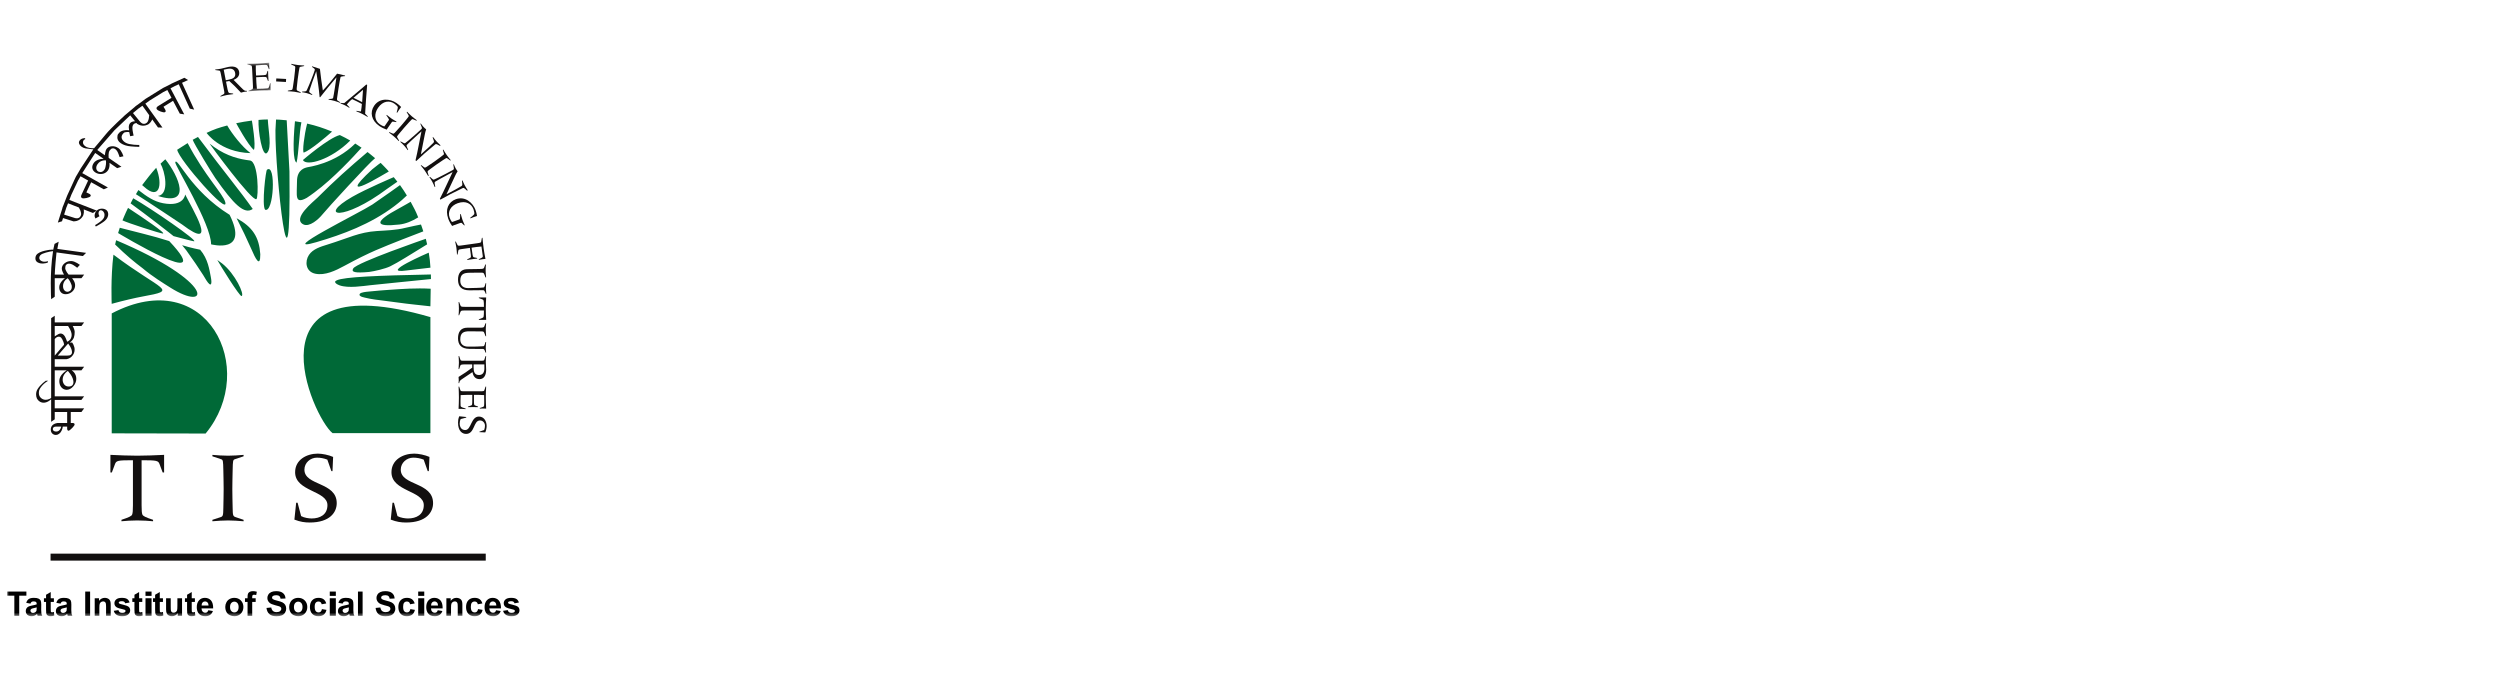 <svg width="700" height="190" viewBox="0 0 700 190" fill="none" xmlns="http://www.w3.org/2000/svg">
<path fill-rule="evenodd" clip-rule="evenodd" d="M19.87 94.703C19.741 95.013 19.524 95.27 19.212 95.478C19.11 95.541 18.967 95.613 18.787 95.691C18.75 95.573 18.715 95.478 18.69 95.4C18.51 94.895 18.343 94.509 18.186 94.238C18.034 93.967 17.854 93.757 17.646 93.606C17.44 93.46 17.216 93.387 16.969 93.387C16.803 93.387 16.613 93.433 16.398 93.53C16.186 93.627 15.939 93.773 15.655 93.967C15.578 94.018 15.47 94.095 15.326 94.199V92.456V91.39V91.278H19.048C19.085 91.325 19.12 91.366 19.136 91.39C19.302 91.637 19.448 91.885 19.57 92.137C19.692 92.387 19.787 92.593 19.849 92.746C19.993 93.109 20.064 93.456 20.064 93.791C20.064 94.088 20 94.391 19.87 94.703ZM19.623 96.978C19.981 97.598 20.159 98.151 20.159 98.639C20.159 99.091 19.928 99.38 19.464 99.509C19.311 99.549 19.078 99.569 18.771 99.569H16.165L19.085 96.186C19.33 96.508 19.508 96.774 19.623 96.978ZM15.326 97.103V96.004V94.937C15.442 94.766 15.546 94.652 15.636 94.585C15.906 94.365 16.184 94.259 16.465 94.259C16.726 94.259 16.946 94.358 17.133 94.558C17.32 94.756 17.53 95.154 17.764 95.747C17.814 95.879 17.854 96.006 17.879 96.135C17.904 96.265 17.923 96.388 17.937 96.503C17.942 96.501 17.946 96.501 17.953 96.499L15.326 99.569V97.103ZM19.193 104.079C19.374 104.297 19.547 104.523 19.716 104.758C19.974 105.118 20.18 105.498 20.335 105.9C20.489 106.3 20.566 106.655 20.566 106.965C20.566 107.365 20.455 107.673 20.235 107.892C20.013 108.112 19.672 108.223 19.205 108.223C18.738 108.223 18.357 108.064 18.066 107.749C17.775 107.432 17.602 107.022 17.549 106.518V106.247C17.549 105.616 17.796 105.021 18.283 104.466C18.438 104.285 18.676 104.079 18.999 103.846C19.078 103.936 19.143 104.012 19.193 104.079ZM17.008 119.908C16.867 120.245 16.659 120.495 16.389 120.663C16.195 120.781 15.976 120.837 15.733 120.837C15.463 120.837 15.236 120.776 15.056 120.654C14.876 120.531 14.786 120.36 14.786 120.14C14.786 119.932 14.862 119.765 15.017 119.636C15.172 119.509 15.417 119.442 15.752 119.442H17.142C17.094 119.65 17.047 119.805 17.008 119.908ZM23.559 90.27H15.326V88.409L14.322 89.087V92.051V93.155V96.682V97.802V101.506V102.182V104.466V105.574V109.792V110.468V111.437C14.142 111.556 13.991 111.639 13.876 111.693C13.502 111.858 13.141 111.942 12.795 111.942C12.548 111.942 12.307 111.898 12.069 111.808C11.832 111.718 11.607 111.567 11.402 111.362C11.055 111.026 10.88 110.586 10.88 110.045C10.88 109.774 10.91 109.533 10.968 109.327C11.025 109.119 11.113 108.927 11.229 108.747C11.589 108.166 12.079 107.632 12.698 107.138C12.892 106.985 13.155 106.803 13.49 106.597H12.832C12.485 106.856 12.215 107.069 12.021 107.236C11.388 107.791 10.898 108.346 10.552 108.902C10.254 109.353 10.106 109.871 10.106 110.452C10.106 110.876 10.189 111.258 10.348 111.595C10.508 111.928 10.762 112.206 11.102 112.426C11.446 112.645 11.822 112.757 12.231 112.757C12.698 112.757 13.185 112.594 13.703 112.273C13.869 112.168 14.077 112.012 14.322 111.808V113.161V113.842V115.899V117.227V118.107L15.326 117.41V116.533V115.351H18.805V118.435H16.112C15.765 118.5 15.5 118.569 15.322 118.647C14.784 118.879 14.442 119.234 14.301 119.708C14.25 119.875 14.225 119.994 14.225 120.064V120.302C14.225 120.767 14.366 121.128 14.645 121.392C14.927 121.654 15.259 121.786 15.643 121.786C15.809 121.786 15.964 121.76 16.103 121.709C16.754 121.452 17.209 120.888 17.466 120.022C17.503 119.884 17.54 119.689 17.581 119.442H18.805V120.14C18.847 120.245 18.872 120.321 18.884 120.374C18.953 120.527 19.043 120.603 19.161 120.603C19.242 120.603 19.332 120.573 19.438 120.508C19.674 120.342 19.963 120.087 20.302 119.74C20.697 119.333 20.894 119.025 20.894 118.822C20.894 118.655 20.803 118.539 20.623 118.474C20.573 118.462 20.482 118.449 20.353 118.435H19.813V115.351H22.804L23.559 114.341H15.326V113.164V112.483V111.982H22.785L23.559 110.972H15.326V109.792V109.114V104.875V103.748V103.695H18.701C18.249 103.986 17.904 104.243 17.685 104.466C16.962 105.164 16.604 105.9 16.604 106.673C16.604 107.372 16.782 107.946 17.142 108.397C17.505 108.849 17.99 109.1 18.593 109.151C19.316 109.151 19.956 108.828 20.517 108.175C21.078 107.522 21.36 106.821 21.36 106.074C21.36 105.352 21.134 104.729 20.683 104.213C20.552 104.058 20.344 103.885 20.067 103.695H22.804L23.559 102.689H15.326V101.504V100.828V100.574H18.632C18.84 100.525 18.999 100.479 19.115 100.44C19.489 100.298 19.801 100.104 20.044 99.859C20.353 99.549 20.573 99.229 20.7 98.898C20.829 98.57 20.894 98.23 20.894 97.883C20.894 97.431 20.78 96.962 20.547 96.471C20.482 96.314 20.374 96.126 20.217 95.909H19.505C19.635 95.83 19.755 95.751 19.849 95.671C20.277 95.284 20.561 94.884 20.7 94.469C20.843 94.058 20.914 93.532 20.914 92.903C20.914 92.618 20.811 92.243 20.602 91.776C20.547 91.653 20.462 91.48 20.355 91.278H22.804L23.559 90.27Z" fill="#120F0F"/>
<path fill-rule="evenodd" clip-rule="evenodd" d="M18.306 78.426C18.45 78.271 18.667 78.095 18.962 77.901C19.117 78.072 19.233 78.211 19.311 78.329C19.556 78.676 19.762 79.072 19.928 79.512C20.007 79.706 20.055 79.849 20.076 79.947C20.092 80.044 20.104 80.19 20.104 80.382C20.104 80.68 20.025 80.944 19.872 81.175C19.715 81.409 19.478 81.569 19.157 81.659C19.053 81.687 18.969 81.698 18.905 81.698C18.547 81.698 18.246 81.555 18.006 81.263C17.768 80.974 17.648 80.59 17.648 80.113C17.648 79.465 17.867 78.903 18.306 78.426ZM15.823 70.674L23.211 71.693L24.114 70.799L16.061 69.691L16.428 67.676L15.271 68.291L14.913 69.904C14.694 69.9 14.516 69.902 14.386 69.909C14.008 69.923 13.636 69.971 13.273 70.05C12.767 70.138 12.296 70.249 11.862 70.383C11.319 70.556 10.884 70.763 10.566 71.005C10.201 71.281 9.99 71.637 9.93 72.072C9.845 72.699 10.037 73.157 10.503 73.442C10.794 73.613 11.111 73.722 11.455 73.768C11.838 73.821 12.277 73.796 12.772 73.694C12.92 73.662 13.116 73.613 13.358 73.542L13.421 73.1C13.252 73.169 13.125 73.211 13.033 73.222C12.737 73.287 12.451 73.299 12.169 73.262C12.053 73.245 11.931 73.215 11.802 73.171C11.67 73.127 11.557 73.072 11.462 73.007C11.108 72.75 10.954 72.436 11.007 72.065C11.067 71.616 11.377 71.274 11.938 71.04C12.495 70.804 13.15 70.638 13.878 70.466C14.218 70.385 14.855 70.328 14.855 70.328C13.874 76.348 14.322 83.772 14.322 83.772L15.329 83.075V77.901H18.189C17.817 78.2 17.544 78.445 17.378 78.639C16.849 79.245 16.585 79.838 16.585 80.421C16.585 81.078 16.773 81.583 17.145 81.932C17.468 82.231 17.886 82.376 18.401 82.376C18.724 82.376 19.032 82.318 19.33 82.203C19.872 81.983 20.288 81.666 20.586 81.254C20.884 80.84 21.032 80.375 21.032 79.859C21.032 79.433 20.889 78.975 20.605 78.484C20.517 78.329 20.381 78.135 20.198 77.901H22.806L23.559 76.897H19.214C18.995 76.626 18.835 76.411 18.731 76.258C18.422 75.777 18.265 75.379 18.265 75.055C18.265 74.618 18.362 74.3 18.556 74.109C18.75 73.914 19.002 73.817 19.311 73.817C19.582 73.817 19.887 73.893 20.219 74.048C20.439 74.152 20.748 74.345 21.148 74.629C21.263 74.708 21.418 74.823 21.612 74.979L22.365 74.164C22.055 73.933 21.806 73.764 21.612 73.66C21.032 73.326 20.517 73.139 20.067 73.1H19.852C19.182 73.1 18.588 73.31 18.073 73.729C17.558 74.148 17.299 74.65 17.299 75.231C17.299 75.488 17.403 75.844 17.609 76.295C17.676 76.439 17.777 76.638 17.918 76.897H15.329C15.329 76.897 15.387 74.879 15.823 70.674Z" fill="#120F0F"/>
<path fill-rule="evenodd" clip-rule="evenodd" d="M41.779 32.255C41.749 32.635 41.719 32.922 41.68 33.116C41.553 33.736 41.366 34.148 41.119 34.354C40.698 34.696 40.266 34.768 39.818 34.569C39.68 34.5 39.502 34.361 39.282 34.157L37.236 31.654L38.903 30.286L38.922 30.293L39.881 29.603L41.779 32.255ZM29.65 44.896C29.682 45.123 29.696 45.306 29.696 45.447C29.698 45.873 29.643 46.315 29.532 46.77C29.486 46.974 29.442 47.12 29.405 47.21C29.366 47.3 29.291 47.425 29.181 47.585C29.012 47.83 28.8 48.004 28.541 48.108C28.28 48.21 27.991 48.207 27.677 48.099C27.578 48.062 27.499 48.025 27.448 47.985C27.15 47.779 26.986 47.49 26.954 47.115C26.922 46.74 27.044 46.356 27.314 45.963C27.679 45.433 28.178 45.095 28.811 44.954C29.017 44.906 29.296 44.887 29.65 44.896ZM22.084 58.102C22.267 58.438 22.396 58.699 22.473 58.882C22.704 59.47 22.77 59.921 22.674 60.226C22.512 60.744 22.191 61.041 21.706 61.117C21.551 61.138 21.327 61.119 21.033 61.068L17.954 60.092L18.606 58.026L18.624 58.021L19.052 56.922L22.084 58.102ZM48.977 24.084L50.051 23.596L53.142 30.416L54.369 30.689L50.968 23.18L52.657 22.412L51.624 21.775L47.926 23.455L47.961 23.476L45.681 24.617L44.976 25.054L44.727 25.186L44.748 25.195L40.749 27.676L38.407 29.423L38.379 29.414L38.109 29.636L37.772 29.881L37.799 29.89L34.93 32.306C34.93 32.306 30.941 35.95 29.645 37.575C28.846 38.575 26.356 41.497 26.356 41.497C26.21 41.502 26.083 41.506 25.991 41.509C25.651 41.502 25.3 41.465 24.944 41.395C24.718 41.349 24.517 41.286 24.337 41.212C24.159 41.136 23.974 41.023 23.782 40.87C23.579 40.71 23.433 40.539 23.339 40.356C23.244 40.173 23.209 39.977 23.235 39.769C23.26 39.558 23.325 39.389 23.431 39.255C23.51 39.155 23.607 39.074 23.72 39.014C23.752 38.993 23.801 38.972 23.863 38.956L23.817 38.674C23.579 38.683 23.397 38.704 23.272 38.736C22.87 38.829 22.563 39.012 22.346 39.285C22.112 39.581 22.045 39.88 22.14 40.185C22.237 40.49 22.44 40.768 22.754 41.018C23.087 41.282 23.463 41.453 23.886 41.534C24.311 41.613 24.914 41.694 25.704 41.775C25.817 41.795 25.965 41.805 26.138 41.809L22.657 47.083L21.237 49.501L20.883 50.253L20.747 50.498L20.768 50.496L18.818 54.744L17.714 57.584L17.686 57.59L17.434 58.306L17.465 58.298L16.196 62.32L17.365 61.955L17.649 61.052L20.599 61.987C20.987 61.959 21.292 61.915 21.516 61.85C22.189 61.645 22.72 61.244 23.11 60.65C23.147 60.58 23.205 60.476 23.288 60.34C23.316 60.254 23.346 60.161 23.376 60.062C23.48 59.731 23.517 59.361 23.482 58.96C23.48 58.865 23.459 58.752 23.431 58.627L26.018 59.636L27.081 58.977C26.956 59.099 26.843 59.238 26.753 59.402C26.727 59.46 26.695 59.539 26.656 59.634C26.49 60.025 26.45 60.404 26.543 60.765C26.578 60.879 26.64 61.015 26.732 61.182L27.846 60.541C27.751 60.36 27.684 60.219 27.656 60.122C27.557 59.814 27.557 59.541 27.658 59.303C27.672 59.266 27.716 59.194 27.79 59.085C27.973 58.856 28.224 58.808 28.539 58.942C28.804 59.055 29.007 59.266 29.146 59.578C29.285 59.891 29.301 60.261 29.19 60.694C29.181 60.744 29.155 60.819 29.116 60.913C29.001 61.184 28.784 61.467 28.462 61.751C28.349 61.855 28.16 62.008 27.896 62.205C27.638 62.401 27.363 62.586 27.079 62.76C26.977 62.827 26.827 62.915 26.628 63.012L26.827 63.431C27.062 63.306 27.256 63.202 27.409 63.109C27.908 62.831 28.409 62.522 28.91 62.172C29.511 61.758 29.92 61.297 30.13 60.798C30.333 60.321 30.356 59.854 30.195 59.395C30.079 59.037 29.816 58.771 29.409 58.597C28.941 58.398 28.446 58.366 27.922 58.5C27.584 58.586 27.31 58.75 27.085 58.972L19.414 55.982L19.994 54.492L21.932 50.385L21.964 50.38L22.54 49.351L24.679 50.552L22.828 54.518C22.602 54.997 22.646 55.309 22.962 55.459C23.219 55.58 23.639 55.573 24.23 55.439C24.822 55.304 25.194 55.138 25.346 54.937C25.524 54.679 25.365 54.43 24.861 54.194L24.18 53.872L25.524 51.026L29.063 53.009L30.213 52.502L23.032 48.471L26.658 42.828L29.014 44.457C28.539 44.489 28.174 44.535 27.929 44.598C27.148 44.797 26.593 45.137 26.263 45.614C25.889 46.155 25.757 46.676 25.866 47.175C25.963 47.604 26.226 47.965 26.649 48.258C26.912 48.441 27.201 48.568 27.511 48.645C28.081 48.77 28.605 48.749 29.084 48.578C29.562 48.407 29.948 48.108 30.241 47.685C30.481 47.333 30.627 46.877 30.671 46.312C30.685 46.134 30.682 45.896 30.666 45.602L32.812 47.087L34.002 46.687L30.426 44.211C30.4 43.864 30.389 43.596 30.391 43.411C30.41 42.842 30.509 42.425 30.691 42.159C30.943 41.798 31.202 41.592 31.47 41.543C31.738 41.495 32.001 41.557 32.255 41.733C32.479 41.888 32.683 42.124 32.872 42.441C32.992 42.654 33.138 42.987 33.304 43.448C33.357 43.577 33.417 43.762 33.489 44.001L34.57 43.76C34.447 43.392 34.334 43.112 34.235 42.916C33.949 42.312 33.632 41.863 33.281 41.573L33.108 41.453C32.556 41.071 31.948 40.905 31.285 40.958C30.624 41.009 30.128 41.273 29.797 41.752C29.652 41.965 29.534 42.316 29.449 42.804C29.419 42.957 29.393 43.179 29.361 43.473L27.231 41.999L32.082 36.443L36.459 32.292L37.815 33.951C37.785 33.954 37.748 33.954 37.721 33.956C37.175 33.991 36.764 34.143 36.489 34.416C36.194 34.706 36.053 35.141 36.057 35.715C36.055 35.897 36.092 36.154 36.162 36.483C35.736 36.434 35.397 36.422 35.152 36.448C34.394 36.508 33.824 36.73 33.44 37.11C33.357 37.193 33.237 37.332 33.08 37.533C32.925 37.734 32.851 38.061 32.858 38.519C32.865 38.975 33.059 39.398 33.443 39.782C33.667 40.014 33.99 40.229 34.404 40.428C34.817 40.627 35.302 40.78 35.859 40.884C36.277 40.958 36.919 41.023 37.788 41.074C38.079 41.094 38.485 41.111 39.005 41.122L38.994 40.588C38.848 40.588 38.739 40.585 38.666 40.585C38.118 40.562 37.735 40.544 37.515 40.523C36.686 40.416 36.231 40.349 36.148 40.322C35.482 40.162 34.965 39.894 34.591 39.516C33.845 38.762 33.861 37.998 34.642 37.226C34.806 37.063 35.115 36.973 35.57 36.957C35.709 36.948 35.914 36.955 36.187 36.975L36.441 38.14L37.411 37.966C37.34 37.656 37.289 37.41 37.252 37.226C37.136 36.633 37.076 36.175 37.069 35.856C37.06 35.61 37.093 35.393 37.162 35.205C37.229 35.02 37.319 34.872 37.43 34.761C37.612 34.581 37.866 34.477 38.183 34.451H38.224L38.419 34.689C38.756 34.879 39.038 35.009 39.259 35.076C39.936 35.273 40.599 35.229 41.25 34.944C41.32 34.907 41.426 34.851 41.569 34.784C41.639 34.727 41.715 34.666 41.793 34.599C42.063 34.377 42.294 34.09 42.486 33.731C42.532 33.655 42.579 33.549 42.62 33.431L44.237 35.687L45.494 35.717L40.696 29.016L41.964 28.106L45.785 25.737L45.813 25.751L46.854 25.2L48.014 27.398L44.293 29.691C43.842 29.971 43.708 30.258 43.891 30.554C44.041 30.797 44.401 31.022 44.97 31.23C45.538 31.441 45.94 31.503 46.175 31.418C46.466 31.297 46.464 31.001 46.173 30.529L45.776 29.888L48.453 28.229L50.345 31.822L51.588 32.021L47.744 24.73L48.97 24.082L48.977 24.084Z" fill="#120F0F"/>
<path fill-rule="evenodd" clip-rule="evenodd" d="M64.017 22.31L63.211 22.468L62.638 19.51C62.994 19.439 63.345 19.36 63.721 19.286C64.832 19.068 65.641 19.378 65.842 20.42C66.094 21.72 65.114 22.097 64.017 22.31ZM67.491 24.481L65.387 22.361C66.44 21.972 67.179 21.239 66.948 20.045C66.717 18.86 65.576 18.421 64.017 18.724C63.178 18.888 62.525 19.112 61.91 19.233C61.273 19.358 60.707 19.418 60.261 19.457L60.295 19.621L61.351 19.76C61.626 19.793 61.677 19.869 61.894 20.98L62.725 25.263C62.903 26.175 62.864 26.23 62.555 26.404L61.705 26.887L61.739 27.052C62.296 26.894 62.973 26.714 63.576 26.596C63.987 26.515 64.788 26.408 65.306 26.357L65.273 26.191L64.264 26.057C63.938 26.01 63.853 25.756 63.553 24.217L63.289 22.856L64.197 22.68C65.116 23.495 66.463 24.805 67.466 25.936C67.757 25.855 68.048 25.774 68.332 25.719C68.602 25.666 68.891 25.633 69.166 25.603L69.136 25.439C68.45 25.448 68.376 25.379 67.491 24.481Z" fill="#120F0F"/>
<mask id="mask0_25153_11143" style="mask-type:alpha" maskUnits="userSpaceOnUse" x="69" y="17" width="7" height="9">
<path d="M69.211 17.553H75.811V25.579H69.211V17.553Z" fill="white"/>
</mask>
<g mask="url(#mask0_25153_11143)">
<path fill-rule="evenodd" clip-rule="evenodd" d="M75.788 23.302L75.621 23.309C75.439 24.031 75.323 24.422 75.187 24.609C75.074 24.76 74.894 24.781 73.609 24.843C73.066 24.869 72.5 24.859 71.934 24.875C71.888 24.371 71.824 23.818 71.796 23.265L71.717 21.627L72.969 21.567C74.422 21.497 74.57 21.513 74.679 21.772L75.034 22.675L75.203 22.666C75.166 22.161 75.134 21.703 75.108 21.21C75.088 20.764 75.076 20.305 75.067 19.847L74.898 19.857L74.628 20.727C74.545 20.995 74.401 21.027 72.948 21.097L71.697 21.157L71.625 19.676C71.602 19.169 71.616 18.723 71.618 18.299C72.064 18.267 72.616 18.23 73.314 18.195C74.695 18.128 74.792 18.123 74.928 18.454L75.284 19.343L75.45 19.336C75.427 19.058 75.383 18.649 75.374 18.471C75.365 18.288 75.37 17.855 75.365 17.552C74.309 17.651 73.184 17.755 72.041 17.809C71.126 17.853 70.211 17.85 69.211 17.85L69.22 18.017L70.246 18.306C70.516 18.378 70.553 18.461 70.609 19.593L70.819 23.952C70.863 24.878 70.819 24.929 70.486 25.054L69.576 25.412L69.583 25.579C70.445 25.491 71.6 25.387 72.658 25.336C73.33 25.304 75.182 25.262 75.811 25.28L75.767 24.364C75.748 24.015 75.781 23.651 75.788 23.302Z" fill="#120F0F"/>
</g>
<path fill-rule="evenodd" clip-rule="evenodd" d="M77.314 22.803L80.065 22.954L80.111 22.111L77.36 21.961L77.314 22.803Z" fill="#120F0F"/>
<path fill-rule="evenodd" clip-rule="evenodd" d="M83.124 24.27C83.2 23.574 83.269 22.843 83.362 22.125C83.454 21.408 83.568 20.681 83.671 19.964C83.84 18.844 83.863 18.749 84.101 18.707L85.145 18.499L85.166 18.333C84.563 18.302 83.972 18.277 83.374 18.201C82.706 18.115 82.126 17.992 81.56 17.872L81.539 18.039L82.498 18.502C82.718 18.603 82.718 18.701 82.597 19.827C82.519 20.547 82.45 21.278 82.357 21.996C82.267 22.715 82.149 23.442 82.045 24.157C81.918 25.076 81.872 25.143 81.562 25.201L80.604 25.381L80.583 25.55C81.128 25.571 81.826 25.612 82.422 25.686C82.948 25.756 83.635 25.89 84.189 26.01L84.21 25.844L83.332 25.416C83.046 25.27 83.02 25.191 83.124 24.27Z" fill="#120F0F"/>
<path fill-rule="evenodd" clip-rule="evenodd" d="M94.359 27.623C94.435 26.854 95.107 22.474 95.331 21.674C95.387 21.465 95.5 21.421 96.029 21.368L96.593 21.312L96.637 21.15C95.849 20.979 95.075 20.801 94.386 20.621C93.114 22.229 91.806 23.83 90.395 25.351C90.083 23.323 89.787 21.301 89.577 19.276C88.884 19.07 88.117 18.818 87.387 18.564L87.344 18.726L87.937 19.156C88.133 19.297 88.177 19.447 88.12 19.658C87.879 20.517 86.748 23.416 85.953 25.147C85.789 25.512 85.727 25.559 85.278 25.596L84.602 25.644L84.558 25.806C85.022 25.887 85.486 25.968 85.937 26.093C86.436 26.232 86.909 26.417 87.397 26.602L87.443 26.438L86.898 26.061C86.607 25.855 86.53 25.721 86.604 25.454C86.822 24.677 87.956 21.463 88.533 19.973L88.554 19.98C88.903 22.368 89.286 24.751 89.494 27.188L89.644 27.232C91.106 25.351 92.546 23.599 94.177 21.69L94.2 21.694C94.121 22.287 93.437 26.852 93.273 27.431C93.248 27.537 93.086 27.655 92.656 27.685L92.03 27.722L91.987 27.886C92.532 27.988 93.079 28.09 93.624 28.243C94.169 28.395 94.698 28.594 95.221 28.789L95.266 28.627L94.689 28.277C94.433 28.118 94.315 28 94.359 27.623Z" fill="#120F0F"/>
<path fill-rule="evenodd" clip-rule="evenodd" d="M101.404 28.598L98.981 27.393L101.64 25.148L101.404 28.598ZM102.801 23.776L102.566 23.658C100.826 25.215 98.431 27.118 96.396 28.864C96.066 28.876 95.708 28.844 95.4 28.814L95.324 28.964C95.747 29.119 96.165 29.274 96.565 29.473C96.997 29.688 97.393 29.941 97.794 30.193L97.868 30.042L97.107 29.246C97.558 28.716 98.045 28.166 98.609 27.761C99.067 27.974 99.514 28.184 99.967 28.409C100.42 28.635 100.877 28.876 101.325 29.112C101.316 29.51 101.157 30.697 101.062 31.213C100.674 31.183 100.141 31.093 99.838 31.023L99.764 31.174C100.272 31.373 100.766 31.565 101.251 31.808C101.822 32.09 102.361 32.412 102.911 32.74L102.986 32.59L102.236 31.826C102.409 29.177 102.549 26.451 102.801 23.776Z" fill="#120F0F"/>
<path fill-rule="evenodd" clip-rule="evenodd" d="M110.104 34.059L110.933 34.193L111.028 34.054C110.58 33.772 110.104 33.531 109.658 33.223C109.182 32.895 108.748 32.506 108.286 32.159L108.191 32.295L108.625 32.936C108.956 33.41 108.956 33.498 108.845 33.658L107.875 35.068C107.828 35.135 107.715 35.278 107.605 35.419C107.175 35.299 106.766 35.088 106.348 34.801C104.871 33.781 104.675 31.902 105.849 30.196C107.219 28.213 109.06 28.065 110.453 29.03C110.841 29.296 111.374 29.796 111.386 29.993C111.402 30.284 111.216 30.96 111.061 31.483L111.199 31.578C111.389 31.284 111.576 30.99 111.774 30.703C111.945 30.456 112.132 30.203 112.32 29.954C111.954 29.57 111.555 29.218 111.009 28.841C109.256 27.631 106.343 27.316 104.779 29.588C103.495 31.453 103.973 33.73 106.23 35.292C106.893 35.75 107.826 36.16 108.283 36.301C108.397 36.113 108.503 35.937 108.572 35.84L109.624 34.311C109.767 34.105 109.863 34.024 110.104 34.059Z" fill="#120F0F"/>
<path fill-rule="evenodd" clip-rule="evenodd" d="M111.73 37.468C112.178 36.934 112.642 36.36 113.116 35.816C113.589 35.27 114.088 34.731 114.571 34.191C115.333 33.354 115.404 33.289 115.624 33.384L116.608 33.794L116.719 33.666C116.231 33.307 115.755 32.956 115.303 32.56C114.792 32.116 114.379 31.692 113.977 31.278L113.866 31.406L114.407 32.324C114.532 32.53 114.476 32.609 113.753 33.481C113.291 34.034 112.827 34.606 112.353 35.152C111.878 35.696 111.378 36.237 110.896 36.774C110.278 37.468 110.204 37.498 109.914 37.373L109.016 36.991L108.904 37.119C109.347 37.438 109.905 37.859 110.357 38.255C110.759 38.604 111.254 39.099 111.651 39.507L111.759 39.379L111.265 38.533C111.108 38.255 111.129 38.176 111.73 37.468Z" fill="#120F0F"/>
<path fill-rule="evenodd" clip-rule="evenodd" d="M121.848 40.439C122.014 40.303 122.184 40.309 122.434 40.441L123.189 40.849L123.358 40.694C122.954 40.316 122.554 39.946 122.189 39.544C121.859 39.176 121.556 38.769 121.261 38.368L121.134 38.482L121.427 39.291C121.554 39.648 121.547 39.784 121.314 40.027C120.901 40.451 120.47 40.856 120.043 41.244L117.881 43.197L117.849 43.195L118.958 37.595C119.05 37.123 119.165 36.677 119.325 36.223C119.045 35.987 118.768 35.751 118.528 35.483C118.269 35.196 118.045 34.879 117.823 34.56L117.698 34.673C117.867 35.041 118.019 35.406 118.144 35.797L118.07 36.075L116.303 37.674C115.16 38.709 113.774 39.852 113.455 40.074C113.368 40.136 113.215 40.129 113.056 40.044L112.185 39.599L112.06 39.713C112.443 40.064 112.818 40.407 113.164 40.793C113.52 41.187 113.845 41.619 114.167 42.047L114.291 41.934L113.945 41.173C113.792 40.842 113.809 40.715 113.924 40.557C114.072 40.377 115.814 38.766 116.992 37.7L117.992 36.795L118.008 36.813L117.209 40.835C116.936 42.186 116.68 43.54 116.347 44.88L116.541 45.095C117.543 44.153 118.569 43.225 118.937 42.894C119.454 42.425 121.099 41.066 121.848 40.439Z" fill="#120F0F"/>
<path fill-rule="evenodd" clip-rule="evenodd" d="M120.46 47.346C121.023 46.934 121.61 46.492 122.201 46.076C122.793 45.659 123.405 45.257 124.003 44.849C124.943 44.215 125.029 44.172 125.22 44.315L126.077 44.951L126.214 44.854C125.828 44.389 125.449 43.933 125.105 43.44C124.717 42.887 124.417 42.378 124.123 41.876L123.985 41.973L124.292 42.996C124.363 43.225 124.292 43.29 123.382 43.961C122.798 44.389 122.21 44.831 121.62 45.247C121.031 45.661 120.413 46.066 119.818 46.474C119.053 46.999 118.972 47.008 118.72 46.819L117.942 46.233L117.806 46.33C118.154 46.745 118.595 47.291 118.942 47.781C119.247 48.216 119.609 48.818 119.896 49.308L120.032 49.211L119.755 48.269C119.672 47.964 119.709 47.89 120.46 47.346Z" fill="#120F0F"/>
<path fill-rule="evenodd" clip-rule="evenodd" d="M129.569 52.664C129.765 52.572 129.927 52.62 130.137 52.81L130.773 53.386L130.973 53.277C130.673 52.812 130.373 52.357 130.116 51.878C129.885 51.443 129.689 50.975 129.497 50.515L129.347 50.593L129.437 51.45C129.474 51.827 129.435 51.956 129.149 52.134C128.647 52.447 128.132 52.736 127.624 53.009L125.055 54.388L125.023 54.379L127.446 49.207C127.649 48.77 127.869 48.365 128.132 47.965C127.92 47.669 127.704 47.372 127.536 47.053C127.353 46.713 127.213 46.35 127.074 45.986L126.924 46.065C127.002 46.463 127.063 46.854 127.09 47.266L126.951 47.516L124.85 48.645C123.491 49.374 121.872 50.147 121.509 50.288C121.408 50.327 121.262 50.283 121.131 50.163L120.389 49.522L120.242 49.601C120.528 50.033 120.81 50.459 121.052 50.915C121.304 51.383 121.516 51.885 121.724 52.375L121.875 52.294L121.722 51.473C121.65 51.114 121.697 50.994 121.849 50.871C122.034 50.73 124.113 49.587 125.513 48.837L126.702 48.199L126.713 48.219L124.97 51.933C124.381 53.178 123.808 54.43 123.166 55.652L123.3 55.904C124.499 55.235 125.719 54.58 126.153 54.349C126.769 54.016 128.691 53.095 129.569 52.664Z" fill="#120F0F"/>
<path fill-rule="evenodd" clip-rule="evenodd" d="M129.372 62.518L129.968 63.111L130.124 63.053C129.924 62.564 129.679 62.088 129.499 61.579C129.305 61.03 129.178 60.463 129.005 59.91L128.845 59.966L128.829 60.739C128.82 61.32 128.764 61.391 128.584 61.456L126.976 62.03C126.898 62.06 126.724 62.108 126.547 62.159C126.269 61.808 126.059 61.401 125.891 60.924C125.286 59.23 126.223 57.589 128.171 56.893C130.439 56.083 132.019 57.041 132.59 58.64C132.749 59.084 132.888 59.799 132.784 59.966C132.626 60.213 132.081 60.651 131.65 60.986L131.707 61.144C132.031 61.016 132.356 60.887 132.685 60.769C132.968 60.667 133.266 60.574 133.565 60.48C133.492 59.957 133.37 59.436 133.149 58.809C132.433 56.8 130.252 54.845 127.658 55.771C125.528 56.534 124.588 58.663 125.51 61.25C125.78 62.011 126.297 62.888 126.589 63.27C126.787 63.187 126.976 63.106 127.089 63.064L128.836 62.442C129.071 62.356 129.199 62.349 129.372 62.518Z" fill="#120F0F"/>
<path fill-rule="evenodd" clip-rule="evenodd" d="M129.317 69.733L131.572 69.416L131.717 70.467C131.92 71.911 131.915 72.059 131.668 72.191L130.807 72.628L130.828 72.794C131.326 72.713 131.779 72.639 132.266 72.57C132.708 72.508 133.163 72.457 133.616 72.403L133.595 72.237L132.706 72.045C132.429 71.987 132.385 71.846 132.182 70.402L132.036 69.351L133.369 69.164C133.846 69.099 134.327 69.067 134.807 69.023L135.157 71.517C135.205 71.85 135.228 72.005 134.886 72.177L134.057 72.584L134.08 72.753C134.411 72.693 134.755 72.635 135.087 72.586C135.362 72.549 135.649 72.519 135.926 72.491C135.741 71.531 135.556 70.559 135.422 69.583C135.283 68.604 135.196 67.63 135.096 66.572L134.928 66.598L134.736 67.646C134.69 67.919 134.611 67.965 133.491 68.125L129.176 68.731C128.261 68.861 128.205 68.819 128.051 68.502L127.614 67.625L127.446 67.651C127.58 68.261 127.709 68.828 127.792 69.414C127.889 70.117 127.913 70.626 127.954 71.276L128.121 71.253L128.303 70.291C128.372 69.916 128.402 69.863 129.317 69.733Z" fill="#120F0F"/>
<path fill-rule="evenodd" clip-rule="evenodd" d="M135.881 74.048L135.558 74.923C135.433 75.261 135.19 75.302 134.183 75.319L130.801 75.372C128.96 75.402 128.221 76.631 128.249 78.38C128.276 80.173 129.163 81.307 131.497 81.293C133.637 81.282 134.624 81.242 135.299 81.254C135.55 81.263 135.675 81.43 135.8 81.742L136.014 82.27L136.181 82.267C136.126 81.784 136.07 81.314 136.064 80.856C136.054 80.326 136.095 79.805 136.133 79.289L135.966 79.292L135.772 79.958C135.68 80.284 135.576 80.467 135.359 80.495C134.529 80.604 132.619 80.647 131.136 80.671C129.692 80.694 128.9 79.949 128.879 78.683C128.849 76.767 129.854 76.401 131.394 76.376C133.247 76.346 134.282 76.328 134.991 76.353C135.414 76.371 135.475 76.466 135.728 77.126L135.939 77.677L136.109 77.672C136.049 77.036 135.992 76.411 135.982 75.77C135.973 75.205 136.012 74.638 136.049 74.046L135.881 74.048Z" fill="#120F0F"/>
<path fill-rule="evenodd" clip-rule="evenodd" d="M134.078 83.289V83.458L135.039 83.819C135.45 83.976 135.496 84.108 135.496 85.918H130.252C129.649 85.918 129.336 85.892 129.169 85.821C129.012 85.758 128.866 85.494 128.566 84.58H128.397C128.446 85.145 128.494 85.675 128.494 86.422C128.494 87.17 128.446 87.7 128.397 88.266H128.566C128.866 87.35 129.012 87.098 129.169 87.026C129.336 86.952 129.649 86.929 130.252 86.929H135.496C135.496 88.736 135.45 88.87 135.039 89.025L134.078 89.389V89.558H136.125C136.074 88.509 136.027 87.473 136.027 86.422C136.027 85.374 136.074 84.337 136.125 83.289H134.078Z" fill="#120F0F"/>
<path fill-rule="evenodd" clip-rule="evenodd" d="M135.949 90.512L135.612 91.379C135.48 91.717 135.237 91.752 134.228 91.752H130.846C129.005 91.752 128.248 92.969 128.248 94.716C128.248 96.514 129.114 97.657 131.449 97.683C133.591 97.706 134.577 97.683 135.249 97.706C135.503 97.717 135.623 97.889 135.743 98.201L135.949 98.731H136.118C136.069 98.25 136.02 97.78 136.02 97.319C136.02 96.789 136.069 96.271 136.118 95.755H135.949L135.743 96.417C135.647 96.741 135.54 96.924 135.323 96.947C134.491 97.042 132.578 97.055 131.098 97.055C129.654 97.055 128.874 96.297 128.874 95.031C128.874 93.115 129.885 92.766 131.424 92.766C133.279 92.766 134.314 92.766 135.023 92.8C135.443 92.826 135.503 92.921 135.743 93.585L135.949 94.138H136.118C136.069 93.499 136.02 92.874 136.02 92.233C136.02 91.669 136.069 91.102 136.118 90.512H135.949Z" fill="#120F0F"/>
<path fill-rule="evenodd" clip-rule="evenodd" d="M134.114 105.004C132.791 105.004 132.611 103.967 132.611 102.845V102.025H135.616C135.616 102.386 135.63 102.747 135.63 103.134C135.63 104.268 135.173 105.004 134.114 105.004ZM135.956 99.7L135.616 100.713C135.533 100.978 135.45 101.012 134.32 101.012H129.964C129.038 101.012 128.989 100.966 128.881 100.627L128.568 99.7H128.397C128.449 100.278 128.494 100.978 128.494 101.59C128.494 102.014 128.449 102.821 128.397 103.337H128.568L128.892 102.374C129 102.063 129.264 102.025 130.83 102.025H132.213V102.953C131.239 103.703 129.698 104.772 128.397 105.545C128.423 105.845 128.449 106.146 128.449 106.435C128.449 106.713 128.423 107.003 128.397 107.281H128.568C128.686 106.605 128.771 106.547 129.821 105.845L132.299 104.184C132.479 105.293 133.057 106.158 134.269 106.158C135.475 106.158 136.125 105.124 136.125 103.531C136.125 102.675 136.027 101.989 136.027 101.364C136.027 100.713 136.075 100.144 136.125 99.7H135.956Z" fill="#120F0F"/>
<path fill-rule="evenodd" clip-rule="evenodd" d="M135.953 108.243L135.616 109.254C135.531 109.522 135.447 109.557 134.318 109.557H129.961C129.035 109.557 128.986 109.509 128.878 109.17L128.566 108.243H128.397C128.446 109.11 128.494 110.267 128.494 111.329C128.494 112.003 128.446 113.861 128.397 114.486H129.312C129.658 114.486 130.021 114.534 130.371 114.558V114.388C129.658 114.173 129.275 114.042 129.095 113.896C128.952 113.776 128.938 113.595 128.938 112.306C128.938 111.763 128.975 111.195 128.986 110.628C129.492 110.606 130.044 110.571 130.598 110.571H132.237V111.823C132.237 113.282 132.211 113.427 131.948 113.521L131.031 113.836V114.005C131.538 113.991 131.994 113.979 132.489 113.979C132.932 113.979 133.391 113.991 133.849 114.005V113.836L132.995 113.521C132.728 113.427 132.706 113.282 132.706 111.823V110.571H134.184C134.69 110.571 135.135 110.606 135.556 110.628C135.568 111.078 135.581 111.63 135.581 112.33C135.581 113.716 135.581 113.81 135.242 113.933L134.341 114.245V114.414C134.618 114.403 135.027 114.378 135.207 114.378C135.387 114.378 135.819 114.403 136.122 114.414C136.074 113.352 136.025 112.22 136.025 111.078C136.025 110.159 136.074 109.245 136.122 108.243H135.953Z" fill="#120F0F"/>
<path fill-rule="evenodd" clip-rule="evenodd" d="M134.094 116.639C131.833 116.639 131.978 120.411 130.271 120.411C129.148 120.411 128.716 119.533 128.716 118.567C128.716 118.267 128.788 117.7 128.993 117.339L130.546 116.929V116.76L128.585 116.555C128.319 117.241 128.248 117.76 128.248 118.338C128.248 120.715 129.451 121.496 130.497 121.496C132.988 121.496 132.507 117.725 134.397 117.725C135.201 117.725 135.792 118.424 135.792 119.182C135.792 119.59 135.718 119.99 135.563 120.4L134.228 120.87V121.001L135.875 121.073C136.103 120.569 136.261 119.796 136.261 119.292C136.261 117.989 135.552 116.639 134.094 116.639Z" fill="#120F0F"/>
<path fill-rule="evenodd" clip-rule="evenodd" d="M30.916 127.361C33.432 127.476 35.918 127.595 38.433 127.595C40.949 127.595 43.434 127.476 45.95 127.361V132.285H45.546L44.677 129.966C44.301 128.983 43.982 128.865 39.646 128.865V141.492C39.646 142.941 39.706 143.695 39.879 144.1C40.053 144.475 40.66 144.824 42.857 145.548V145.953C41.496 145.838 40.224 145.724 38.433 145.724C36.641 145.724 35.368 145.838 34.01 145.953V145.548C36.206 144.824 36.842 144.475 36.987 144.1C37.16 143.695 37.221 142.941 37.221 141.492V128.865C32.882 128.865 32.564 128.983 32.19 129.966L31.321 132.285H30.916V127.361Z" fill="#120F0F"/>
<path fill-rule="evenodd" clip-rule="evenodd" d="M59.473 145.551L61.7 144.827C62.421 144.594 62.506 144.422 62.536 142.191C62.566 140.454 62.622 138.686 62.622 136.948C62.622 135.21 62.566 133.445 62.536 131.707C62.478 128.986 62.451 128.752 61.901 128.579L59.473 127.766V127.364C60.861 127.477 62.277 127.595 63.894 127.595C65.34 127.595 66.756 127.477 68.203 127.364V127.766L65.775 128.579C65.225 128.752 65.197 128.986 65.14 131.707C65.109 133.445 65.052 135.21 65.052 136.948C65.052 138.686 65.109 140.454 65.14 142.131C65.167 144.362 65.255 144.538 65.976 144.799L68.203 145.551V145.956C66.844 145.84 65.167 145.725 63.894 145.725C62.451 145.725 60.771 145.84 59.473 145.956V145.551Z" fill="#120F0F"/>
<path fill-rule="evenodd" clip-rule="evenodd" d="M82.924 140.77H83.328L84.312 144.505C85.178 144.998 86.536 145.171 87.259 145.171C89.572 145.171 91.683 144.13 91.683 141.437C91.683 137.325 82.633 137.669 82.633 132.227C82.633 128.721 85.871 127.014 88.994 127.014C90.207 127.014 92.057 127.391 93.273 127.939L93.099 131.908H92.782L91.653 128.694C90.671 128.317 89.717 128.143 88.736 128.143C86.913 128.143 85.236 129.561 85.236 131.503C85.236 136.05 94.284 134.89 94.284 140.886C94.284 143.406 92.404 146.303 86.712 146.303C85.322 146.303 84.079 146.127 82.432 145.491L82.924 140.77Z" fill="#120F0F"/>
<path fill-rule="evenodd" clip-rule="evenodd" d="M109.898 140.77H110.305L111.287 144.505C112.156 144.998 113.512 145.171 114.236 145.171C116.549 145.171 118.66 144.13 118.66 141.437C118.66 137.325 109.61 137.672 109.61 132.227C109.61 128.721 112.849 127.014 115.971 127.014C117.184 127.014 119.034 127.391 120.249 127.939L120.074 131.908H119.76L118.63 128.694C117.646 128.317 116.693 128.143 115.711 128.143C113.89 128.143 112.213 129.561 112.213 131.503C112.213 136.05 121.261 134.89 121.261 140.886C121.261 143.406 119.381 146.303 113.687 146.303C112.299 146.303 111.056 146.127 109.407 145.491L109.898 140.77Z" fill="#120F0F"/>
<mask id="mask1_25153_11143" style="mask-type:alpha" maskUnits="userSpaceOnUse" x="2" y="17" width="500" height="156">
<path d="M2 172.553H501.677V17.553H2V172.553Z" fill="white"/>
</mask>
<g mask="url(#mask1_25153_11143)">
<path fill-rule="evenodd" clip-rule="evenodd" d="M14.156 156.973H136.008V155.02H14.156V156.973Z" fill="#120F0F"/>
<path fill-rule="evenodd" clip-rule="evenodd" d="M71.8 55.752C72.41 55.355 72.438 45.228 69.957 44.928C67.218 44.599 63.672 43.819 59.939 41.161C59.574 40.901 58.701 40.18 58.684 40.228C58.666 40.279 70.583 56.551 71.8 55.752ZM74.781 47.508C77.322 45.641 76.677 59.797 74.215 58.71C73.263 57.425 74.42 47.438 74.781 47.508ZM56.039 69.921C58.266 72.503 58.636 75.625 59.035 77.589C59.405 79.48 59.179 80.657 57.772 78.48V78.478C57.594 78.205 57.1 77.397 56.883 77.011C54.91 73.977 54.91 73.977 52.159 70.092C51.674 69.481 51.493 69.25 50.988 68.65C53.378 69.407 56.039 69.921 56.039 69.921ZM67.643 82.911C68.573 82.532 65.829 76.645 62.226 73.794C61.784 73.447 61.325 73.116 60.844 72.79C61.551 74.118 67.047 82.99 67.643 82.911ZM66.247 61.095C67.746 64.032 69.179 66.996 70.405 69.798C71.445 72.269 72.912 75.203 72.884 71.196C72.565 66.387 70.713 63.548 66.247 61.095ZM120.049 70.745C120.366 72.695 120.382 72.924 120.525 74.944C117.543 75.291 113.807 75.738 113.807 75.738C105.836 76.844 120.049 70.745 120.049 70.745ZM119.225 66.862C119.375 67.431 119.474 67.88 119.596 68.417C115.136 71.149 111.304 73.593 109.231 74.583C107.797 75.268 104.877 75.937 103.368 76.143C99.338 76.508 98.292 76.201 98.901 75.171C99.881 73.516 119.225 66.862 119.225 66.862ZM117.871 62.863C117.871 62.863 114.512 63.529 113.482 63.798C110.934 64.462 108.035 64.52 105.524 64.689C100.506 65.024 97.635 66.632 91.773 68.451C89.721 69.09 87.638 69.703 86.506 71.385C85.312 73.162 85.543 76.055 88.264 76.636C91.003 77.221 93.993 75.754 96.383 74.458C103.937 70.363 107.023 69.307 112.442 67.128C112.911 66.938 118.525 64.779 118.525 64.779C118.273 63.911 117.871 62.863 117.871 62.863ZM111.736 58.337C104.727 62.09 104.766 63.661 111.811 62.868C113.599 62.666 115.351 61.94 117.097 60.864C116.3 58.839 115.952 58.369 114.979 56.495C114.979 56.495 113.036 57.641 111.736 58.337ZM112.001 51.83C112.742 52.869 113.277 53.663 113.923 54.732C113.348 55.322 112.027 56.502 110.451 57.698C103.775 62.761 95.921 65.661 88.571 67.81C77.217 71.131 100.56 59.672 104.254 57.277C106.799 55.563 112.001 51.83 112.001 51.83ZM111.264 50.879C110.255 51.592 109.317 52.242 108.384 52.881C96.12 62.067 88.682 60.811 98.654 55.102C102.549 52.874 110.246 49.604 110.246 49.604C110.246 49.604 110.934 50.423 111.264 50.879ZM108.862 48.022C108.402 48.207 92.955 57.851 104.228 47.411C105.674 46.205 106.58 45.601 106.58 45.601C106.58 45.601 108.806 47.846 108.862 48.022ZM102.907 42.57C97.705 46.973 93.553 50.689 88.876 55.37C87.908 56.34 81.687 61.199 84.944 62.835C86.619 63.675 89.209 61.385 90.246 60.084C91.516 58.501 103.408 45.502 105.025 44.287C104.156 43.53 102.907 42.57 102.907 42.57ZM99.47 40.191C93.635 45.958 86.31 46.735 85.975 46.853C85.665 46.959 83.126 47.323 83.161 50.796C83.166 54.681 82.371 57.331 85.885 55.405C86.55 54.991 87.264 54.456 88.04 53.885C93.397 49.935 99.211 43.614 101.232 41.353C100.655 40.952 100.065 40.568 99.47 40.191ZM95.267 37.873C96.427 38.435 96.908 38.692 98.063 39.351C92.74 44.694 85.792 46.686 84.813 44.81C84.813 44.81 91.992 38.613 95.142 37.817L95.267 37.873ZM85.998 34.603C85.145 37.956 84.626 42.549 85.053 42.736C86.991 42.003 91.036 38.546 92.983 36.85C90.273 35.774 88.8 35.265 85.998 34.603ZM84.392 34.246C83.78 37.192 83.646 42.965 83.036 45.534C82.069 45.069 81.997 40.337 82.588 33.95C82.588 33.95 83.81 34.156 84.392 34.246ZM77.291 33.471C77.266 34.196 77.125 36.454 77.125 36.454C76.984 48.038 81.535 90.647 81.047 47.971L80.276 33.68C78.71 33.495 77.291 33.471 77.291 33.471ZM72.38 33.58C73.452 33.481 73.893 33.469 74.986 33.448C75.129 36.609 76.194 41.316 74.778 42.794C73.45 44.18 72.214 36.632 72.385 33.502L72.38 33.58ZM66.129 34.501C67.696 34.168 68.971 33.971 70.523 33.761C70.56 33.888 71.72 40.77 71.085 41.975C69.449 40.658 66.129 34.501 66.129 34.501ZM57.841 37.206C60.126 36.128 61.14 35.816 63.616 35.133C65.014 37.532 67.726 41.031 70.137 42.875C61.565 42.621 57.841 37.206 57.841 37.206ZM53.96 39.136C54.171 40.05 59.516 48.762 60.29 49.863C65.411 57.18 68.414 60.204 70.77 58.508C67.016 53.188 63.371 48.94 55.434 38.347C54.665 38.768 54.91 38.631 53.96 39.136ZM49.615 41.927C50.093 44.757 64.171 60.741 63.071 56.595C62.45 54.274 57.352 49.243 52.538 40.071C51.142 40.943 49.615 41.927 49.615 41.927ZM64.293 60.151C69.809 71.235 59.262 68.447 59.105 68.414C59.142 62.768 48.844 46.14 49.072 45.446C49.629 43.75 53.304 53.36 64.293 60.151ZM46.287 44.597C50.052 49.322 53.868 57.978 44.217 54.866C47.596 54.387 46.137 47.806 44.945 45.83C44.945 45.83 45.363 45.437 46.287 44.597ZM40.369 52.316C44.504 56.106 45.707 51.951 43.739 46.973C42.217 48.651 41.258 49.919 39.798 51.828L40.369 52.316ZM38.065 54.376C38.396 53.857 38.407 53.716 38.754 53.209C41.08 55.017 43.094 56.419 45.668 56.905C51.537 58.013 51.854 54.452 51.854 54.452C53.642 58.17 61.604 70.923 50.962 62.844C50.962 62.844 40.916 56.132 38.065 54.376ZM36.566 56.944C36.703 56.708 37.165 55.748 37.301 55.514C42.355 58.381 55.554 67.48 54.335 67.57C54.065 67.588 48.486 66.084 48.59 66.112C48.691 66.137 40.539 59.8 36.566 56.944ZM34.293 61.706C35.599 62.377 44.63 65.297 45.568 65.39C46.836 65.517 39.65 60.714 35.85 58.205C35.042 59.825 34.293 61.706 34.293 61.706ZM33.067 65.253C33.293 64.481 33.272 64.527 33.54 63.773C37.199 64.763 42.674 65.978 47.382 67.5C61.401 82.386 33.067 65.253 33.067 65.253ZM32.235 68.463C35.361 71.515 37.684 73.431 39.925 75.106C42.656 77.42 45.763 79.301 47.645 80.5C58.932 87.659 60.521 79.109 32.515 67.262C32.425 67.609 32.235 68.463 32.235 68.463ZM31.274 85.072C34.714 84.126 37.881 83.397 39.819 83.043C50.225 81.148 45.46 81.645 31.766 71.305C30.955 77.783 31.274 85.072 31.274 85.072ZM120.516 88.793C68.236 73.609 87.561 116.938 93.117 121.285H120.513V89.816L120.516 88.793ZM120.592 80.842C116.388 80.616 112.703 80.894 108.804 81.164C107.196 81.278 105.589 81.4 103.988 81.569C103.073 81.666 102.046 81.699 101.165 81.995C100.818 82.111 100.484 82.444 100.761 82.772C101.041 83.108 101.701 83.221 102.096 83.323C103.977 83.802 105.935 83.999 107.85 84.244C108.966 84.39 110.077 84.533 111.191 84.684C114.9 85.207 117.876 85.45 120.513 85.767L120.592 80.842ZM120.668 78.133C114.45 78.783 108.689 79.315 103.678 79.861C101.704 80.076 97.584 80.764 95.099 79.905C94.598 79.729 93.048 79.003 94.318 78.48L94.323 78.478L94.346 78.468C96.459 77.55 105.304 77.163 120.647 76.851C120.659 77.256 120.668 78.133 120.668 78.133ZM31.281 121.335V87.757C57.899 73.799 72.6 103.174 57.573 121.39L31.281 121.335Z" fill="#006937"/>
<path fill-rule="evenodd" clip-rule="evenodd" d="M4.014 172.432V166.788H2V165.637H7.391V166.788H5.384V172.432H4.014Z" fill="black"/>
<path fill-rule="evenodd" clip-rule="evenodd" d="M10.272 170.07C10.105 170.123 9.84 170.192 9.479 170.268C9.119 170.344 8.881 170.422 8.772 170.497C8.601 170.615 8.516 170.771 8.516 170.954C8.516 171.137 8.585 171.293 8.719 171.427C8.858 171.562 9.029 171.626 9.239 171.626C9.472 171.626 9.696 171.551 9.911 171.396C10.066 171.276 10.17 171.133 10.221 170.965C10.253 170.853 10.272 170.64 10.272 170.329V170.07ZM8.53 169.012L7.349 168.799C7.483 168.322 7.712 167.97 8.036 167.741C8.359 167.514 8.842 167.398 9.479 167.398C10.059 167.398 10.491 167.469 10.775 167.606C11.059 167.743 11.258 167.918 11.376 168.128C11.489 168.341 11.549 168.729 11.549 169.294L11.535 170.815C11.535 171.25 11.556 171.567 11.595 171.773C11.639 171.977 11.715 172.198 11.831 172.432H10.544C10.512 172.347 10.468 172.219 10.417 172.048C10.399 171.972 10.382 171.92 10.373 171.895C10.149 172.112 9.914 172.275 9.659 172.381C9.408 172.49 9.137 172.542 8.851 172.542C8.345 172.542 7.945 172.406 7.654 172.133C7.361 171.855 7.218 171.509 7.218 171.087C7.218 170.809 7.282 170.561 7.416 170.344C7.548 170.127 7.733 169.96 7.973 169.843C8.211 169.729 8.558 169.628 9.008 169.538C9.616 169.426 10.036 169.32 10.272 169.222V169.091C10.272 168.841 10.209 168.663 10.085 168.556C9.962 168.45 9.731 168.393 9.387 168.393C9.156 168.393 8.973 168.442 8.846 168.534C8.715 168.622 8.611 168.783 8.53 169.012Z" fill="black"/>
<path fill-rule="evenodd" clip-rule="evenodd" d="M15.088 167.51V168.547H14.201V170.533C14.201 170.933 14.208 171.167 14.227 171.234C14.243 171.3 14.282 171.355 14.342 171.4C14.402 171.442 14.474 171.463 14.562 171.463C14.682 171.463 14.855 171.421 15.084 171.337L15.197 172.35C14.894 172.478 14.553 172.543 14.169 172.543C13.933 172.543 13.723 172.505 13.534 172.426C13.347 172.348 13.21 172.245 13.12 172.12C13.033 171.992 12.972 171.823 12.938 171.611C12.91 171.462 12.896 171.155 12.896 170.696V168.547H12.3V167.51H12.896V166.531L14.201 165.771V167.51H15.088Z" fill="black"/>
<path fill-rule="evenodd" clip-rule="evenodd" d="M18.698 170.07C18.532 170.123 18.266 170.192 17.906 170.268C17.546 170.344 17.308 170.422 17.199 170.497C17.028 170.615 16.943 170.771 16.943 170.954C16.943 171.137 17.012 171.293 17.146 171.427C17.285 171.562 17.456 171.626 17.666 171.626C17.899 171.626 18.123 171.551 18.338 171.396C18.493 171.276 18.597 171.133 18.648 170.965C18.68 170.853 18.698 170.64 18.698 170.329V170.07ZM16.957 169.012L15.776 168.799C15.91 168.322 16.139 167.97 16.462 167.741C16.786 167.514 17.268 167.398 17.906 167.398C18.486 167.398 18.918 167.469 19.202 167.606C19.486 167.743 19.685 167.918 19.802 168.128C19.916 168.341 19.976 168.729 19.976 169.294L19.962 170.815C19.962 171.25 19.983 171.567 20.022 171.773C20.066 171.977 20.142 172.198 20.258 172.432H18.971C18.939 172.347 18.895 172.219 18.844 172.048C18.825 171.972 18.809 171.92 18.8 171.895C18.576 172.112 18.34 172.275 18.086 172.381C17.834 172.49 17.564 172.542 17.278 172.542C16.772 172.542 16.372 172.406 16.081 172.133C15.788 171.855 15.645 171.509 15.645 171.087C15.645 170.809 15.709 170.561 15.843 170.344C15.975 170.127 16.16 169.96 16.4 169.843C16.638 169.729 16.984 169.628 17.435 169.538C18.042 169.426 18.463 169.32 18.698 169.222V169.091C18.698 168.841 18.636 168.663 18.511 168.556C18.389 168.45 18.158 168.393 17.814 168.393C17.583 168.393 17.4 168.442 17.273 168.534C17.142 168.622 17.038 168.783 16.957 169.012Z" fill="black"/>
<path fill-rule="evenodd" clip-rule="evenodd" d="M23.861 172.435H25.231V165.638H23.861V172.435Z" fill="black"/>
<path fill-rule="evenodd" clip-rule="evenodd" d="M30.997 172.431H29.699V169.919C29.699 169.39 29.669 169.045 29.613 168.889C29.558 168.732 29.468 168.611 29.343 168.525C29.216 168.439 29.068 168.395 28.893 168.395C28.666 168.395 28.463 168.456 28.285 168.58C28.107 168.704 27.983 168.868 27.918 169.071C27.853 169.276 27.819 169.653 27.819 170.2V172.431H26.518V167.51H27.726V168.233C28.156 167.675 28.694 167.396 29.345 167.396C29.632 167.396 29.893 167.45 30.131 167.553C30.371 167.658 30.549 167.788 30.669 167.951C30.791 168.111 30.877 168.291 30.925 168.498C30.972 168.702 30.997 168.992 30.997 169.373V172.431Z" fill="black"/>
<path fill-rule="evenodd" clip-rule="evenodd" d="M31.857 171.028L33.162 170.828C33.22 171.08 33.331 171.274 33.502 171.407C33.67 171.539 33.908 171.603 34.215 171.603C34.55 171.603 34.802 171.541 34.973 171.418C35.086 171.333 35.144 171.215 35.144 171.072C35.144 170.973 35.112 170.889 35.052 170.824C34.985 170.764 34.841 170.706 34.615 170.653C33.566 170.422 32.901 170.208 32.621 170.016C32.233 169.752 32.037 169.382 32.037 168.909C32.037 168.483 32.206 168.126 32.543 167.834C32.878 167.545 33.4 167.398 34.107 167.398C34.779 167.398 35.278 167.507 35.606 167.728C35.934 167.947 36.158 168.273 36.281 168.701L35.056 168.928C35.003 168.74 34.901 168.591 34.758 168.486C34.61 168.385 34.403 168.336 34.13 168.336C33.788 168.336 33.541 168.383 33.393 168.477C33.296 168.547 33.248 168.635 33.248 168.743C33.248 168.835 33.289 168.915 33.374 168.979C33.492 169.065 33.899 169.187 34.592 169.344C35.283 169.506 35.766 169.696 36.043 169.923C36.313 170.157 36.447 170.481 36.447 170.893C36.447 171.346 36.26 171.733 35.883 172.056C35.507 172.381 34.95 172.542 34.215 172.542C33.543 172.542 33.014 172.41 32.624 172.135C32.233 171.862 31.979 171.495 31.857 171.028Z" fill="black"/>
<path fill-rule="evenodd" clip-rule="evenodd" d="M39.838 167.51V168.547H38.951V170.533C38.951 170.933 38.958 171.167 38.976 171.234C38.992 171.3 39.032 171.355 39.092 171.4C39.152 171.442 39.224 171.463 39.311 171.463C39.431 171.463 39.605 171.421 39.833 171.337L39.946 172.35C39.644 172.478 39.302 172.543 38.919 172.543C38.683 172.543 38.473 172.505 38.283 172.426C38.096 172.348 37.96 172.245 37.87 172.12C37.782 171.992 37.722 171.823 37.687 171.611C37.66 171.462 37.646 171.155 37.646 170.696V168.547H37.05V167.51H37.646V166.531L38.951 165.771V167.51H39.838Z" fill="black"/>
<path fill-rule="evenodd" clip-rule="evenodd" d="M40.739 172.431H42.437V167.51H40.739V172.431ZM40.739 166.844H42.437V165.638H40.739V166.844Z" fill="black"/>
<path fill-rule="evenodd" clip-rule="evenodd" d="M45.625 167.51V168.547H44.738V170.533C44.738 170.933 44.745 171.167 44.763 171.234C44.78 171.3 44.819 171.355 44.879 171.4C44.939 171.442 45.011 171.463 45.098 171.463C45.218 171.463 45.392 171.421 45.62 171.337L45.734 172.35C45.431 172.478 45.089 172.543 44.706 172.543C44.47 172.543 44.26 172.505 44.071 172.426C43.883 172.348 43.747 172.245 43.657 172.12C43.569 171.992 43.509 171.823 43.474 171.611C43.447 171.462 43.433 171.155 43.433 170.696V168.547H42.837V167.51H43.433V166.531L44.738 165.771V167.51H45.625Z" fill="black"/>
<path fill-rule="evenodd" clip-rule="evenodd" d="M49.764 172.432V171.697C49.586 171.958 49.35 172.167 49.059 172.317C48.766 172.469 48.461 172.545 48.135 172.545C47.805 172.545 47.509 172.473 47.246 172.326C46.985 172.183 46.795 171.977 46.678 171.714C46.56 171.451 46.502 171.088 46.502 170.626V167.511H47.803V169.775C47.803 170.464 47.826 170.891 47.874 171.044C47.923 171.202 48.008 171.324 48.135 171.417C48.262 171.508 48.422 171.552 48.618 171.552C48.84 171.552 49.038 171.492 49.214 171.368C49.389 171.245 49.512 171.095 49.574 170.915C49.639 170.735 49.671 170.291 49.671 169.59V167.511H50.972V172.432H49.764Z" fill="black"/>
<path fill-rule="evenodd" clip-rule="evenodd" d="M54.572 167.51V168.547H53.685V170.533C53.685 170.933 53.692 171.167 53.71 171.234C53.726 171.3 53.766 171.355 53.826 171.4C53.886 171.442 53.957 171.463 54.045 171.463C54.165 171.463 54.339 171.421 54.567 171.337L54.681 172.35C54.378 172.478 54.036 172.543 53.652 172.543C53.417 172.543 53.207 172.505 53.017 172.426C52.83 172.348 52.694 172.245 52.604 172.12C52.516 171.992 52.456 171.823 52.421 171.611C52.394 171.462 52.38 171.155 52.38 170.696V168.547H51.784V167.51H52.38V166.531L53.685 165.771V167.51H54.572Z" fill="black"/>
<path fill-rule="evenodd" clip-rule="evenodd" d="M58.394 169.548C58.384 169.171 58.287 168.884 58.103 168.69C57.918 168.494 57.691 168.395 57.426 168.395C57.142 168.395 56.906 168.498 56.721 168.706C56.536 168.912 56.446 169.195 56.449 169.548H58.394ZM58.32 170.865L59.613 171.084C59.449 171.559 59.186 171.921 58.825 172.17C58.465 172.418 58.017 172.543 57.479 172.543C56.622 172.543 55.991 172.263 55.58 171.705C55.257 171.257 55.093 170.69 55.093 170.007C55.093 169.192 55.308 168.552 55.733 168.09C56.158 167.631 56.698 167.396 57.347 167.396C58.077 167.396 58.655 167.639 59.078 168.123C59.5 168.606 59.701 169.348 59.685 170.347H56.426C56.435 170.734 56.541 171.034 56.742 171.248C56.941 171.463 57.19 171.57 57.49 171.57C57.694 171.57 57.865 171.515 58.006 171.406C58.144 171.292 58.251 171.113 58.32 170.865Z" fill="black"/>
<path fill-rule="evenodd" clip-rule="evenodd" d="M64.411 169.972C64.411 170.46 64.526 170.832 64.757 171.093C64.988 171.354 65.274 171.481 65.614 171.481C65.954 171.481 66.238 171.354 66.469 171.093C66.697 170.832 66.813 170.458 66.813 169.963C66.813 169.479 66.697 169.108 66.469 168.85C66.238 168.591 65.954 168.462 65.614 168.462C65.274 168.462 64.988 168.591 64.757 168.85C64.526 169.108 64.411 169.485 64.411 169.972ZM63.078 169.902C63.078 169.47 63.184 169.051 63.399 168.647C63.609 168.241 63.911 167.932 64.302 167.718C64.692 167.507 65.129 167.398 65.609 167.398C66.353 167.398 66.961 167.64 67.436 168.122C67.912 168.607 68.148 169.22 68.148 169.958C68.148 170.701 67.91 171.318 67.43 171.81C66.951 172.299 66.346 172.542 65.616 172.542C65.168 172.542 64.739 172.44 64.33 172.238C63.921 172.037 63.609 171.737 63.399 171.343C63.184 170.95 63.078 170.467 63.078 169.902Z" fill="black"/>
<path fill-rule="evenodd" clip-rule="evenodd" d="M68.594 167.511H69.315V167.143C69.315 166.724 69.361 166.417 69.449 166.213C69.537 166.009 69.698 165.843 69.934 165.716C70.172 165.586 70.47 165.523 70.83 165.523C71.2 165.523 71.562 165.577 71.916 165.688L71.74 166.598C71.533 166.55 71.336 166.524 71.144 166.524C70.955 166.524 70.821 166.567 70.74 166.657C70.659 166.743 70.618 166.913 70.618 167.166V167.511H71.588V168.534H70.618V172.435H69.315V168.534H68.594V167.511Z" fill="black"/>
<path fill-rule="evenodd" clip-rule="evenodd" d="M74.617 170.225L75.95 170.091C76.028 170.541 76.193 170.87 76.437 171.08C76.685 171.291 77.013 171.398 77.431 171.398C77.87 171.398 78.205 171.301 78.426 171.114C78.65 170.929 78.763 170.709 78.763 170.461C78.763 170.298 78.715 170.163 78.62 170.049C78.526 169.936 78.364 169.838 78.131 169.754C77.969 169.698 77.604 169.599 77.033 169.457C76.299 169.275 75.784 169.052 75.486 168.788C75.07 168.412 74.862 167.959 74.862 167.419C74.862 167.073 74.959 166.749 75.155 166.448C75.352 166.146 75.633 165.916 76.003 165.758C76.373 165.6 76.816 165.523 77.338 165.523C78.188 165.523 78.828 165.709 79.26 166.085C79.69 166.457 79.916 166.957 79.939 167.579L78.569 167.641C78.512 167.293 78.385 167.04 78.191 166.889C77.999 166.735 77.71 166.659 77.325 166.659C76.925 166.659 76.613 166.739 76.389 166.903C76.243 167.008 76.172 167.151 76.172 167.326C76.172 167.486 76.239 167.625 76.375 167.739C76.548 167.882 76.969 168.034 77.634 168.191C78.302 168.349 78.794 168.513 79.112 168.683C79.431 168.849 79.681 169.081 79.863 169.371C80.043 169.664 80.133 170.026 80.133 170.455C80.133 170.844 80.025 171.209 79.808 171.548C79.593 171.889 79.286 172.139 78.893 172.307C78.498 172.473 78.006 172.553 77.417 172.553C76.56 172.553 75.901 172.356 75.439 171.959C74.98 171.562 74.705 170.983 74.617 170.225Z" fill="black"/>
<path fill-rule="evenodd" clip-rule="evenodd" d="M82.304 169.972C82.304 170.46 82.419 170.832 82.651 171.093C82.882 171.354 83.168 171.481 83.507 171.481C83.847 171.481 84.131 171.354 84.362 171.093C84.591 170.832 84.706 170.458 84.706 169.963C84.706 169.479 84.591 169.108 84.362 168.85C84.131 168.591 83.847 168.462 83.507 168.462C83.168 168.462 82.882 168.591 82.651 168.85C82.419 169.108 82.304 169.485 82.304 169.972ZM80.971 169.902C80.971 169.47 81.078 169.051 81.292 168.647C81.502 168.241 81.805 167.932 82.195 167.718C82.586 167.507 83.022 167.398 83.503 167.398C84.247 167.398 84.854 167.64 85.33 168.122C85.806 168.607 86.042 169.22 86.042 169.958C86.042 170.701 85.804 171.318 85.323 171.81C84.845 172.299 84.24 172.542 83.51 172.542C83.062 172.542 82.632 172.44 82.223 172.238C81.814 172.037 81.502 171.737 81.292 171.343C81.078 170.95 80.971 170.467 80.971 169.902Z" fill="black"/>
<path fill-rule="evenodd" clip-rule="evenodd" d="M91.348 168.967L90.066 169.197C90.024 168.94 89.925 168.746 89.772 168.618C89.62 168.487 89.421 168.424 89.179 168.424C88.853 168.424 88.597 168.533 88.403 168.757C88.211 168.984 88.114 169.356 88.114 169.882C88.114 170.465 88.213 170.879 88.407 171.122C88.604 171.36 88.867 171.48 89.195 171.48C89.445 171.48 89.645 171.412 89.802 171.271C89.96 171.131 90.07 170.888 90.138 170.547L91.412 170.764C91.281 171.349 91.024 171.795 90.648 172.094C90.271 172.393 89.768 172.543 89.135 172.543C88.416 172.543 87.844 172.316 87.416 171.863C86.989 171.408 86.776 170.777 86.776 169.977C86.776 169.162 86.989 168.531 87.418 168.077C87.848 167.625 88.428 167.396 89.16 167.396C89.759 167.396 90.234 167.526 90.588 167.786C90.939 168.045 91.195 168.435 91.348 168.967Z" fill="black"/>
<path fill-rule="evenodd" clip-rule="evenodd" d="M92.336 172.431H94.034V167.51H92.336V172.431ZM92.336 166.844H94.034V165.638H92.336V166.844Z" fill="black"/>
<path fill-rule="evenodd" clip-rule="evenodd" d="M97.676 170.07C97.51 170.123 97.244 170.192 96.884 170.268C96.524 170.344 96.286 170.422 96.177 170.497C96.006 170.615 95.921 170.771 95.921 170.954C95.921 171.137 95.99 171.293 96.124 171.427C96.263 171.562 96.433 171.626 96.644 171.626C96.877 171.626 97.101 171.551 97.316 171.396C97.471 171.276 97.575 171.133 97.625 170.965C97.658 170.853 97.676 170.64 97.676 170.329V170.07ZM95.935 169.012L94.754 168.799C94.888 168.322 95.117 167.97 95.44 167.741C95.763 167.514 96.246 167.398 96.884 167.398C97.464 167.398 97.896 167.469 98.179 167.606C98.464 167.743 98.663 167.918 98.78 168.128C98.893 168.341 98.953 168.729 98.953 169.294L98.94 170.815C98.94 171.25 98.961 171.567 99 171.773C99.044 171.977 99.12 172.198 99.235 172.432H97.949C97.917 172.347 97.873 172.219 97.822 172.048C97.804 171.972 97.787 171.92 97.778 171.895C97.554 172.112 97.319 172.275 97.064 172.381C96.813 172.49 96.542 172.542 96.255 172.542C95.749 172.542 95.35 172.406 95.059 172.133C94.766 171.855 94.623 171.509 94.623 171.087C94.623 170.809 94.687 170.561 94.821 170.344C94.953 170.127 95.138 169.96 95.377 169.843C95.615 169.729 95.962 169.628 96.412 169.538C97.02 169.426 97.441 169.32 97.676 169.222V169.091C97.676 168.841 97.614 168.663 97.489 168.556C97.367 168.45 97.135 168.393 96.792 168.393C96.56 168.393 96.378 168.442 96.251 168.534C96.12 168.622 96.016 168.783 95.935 169.012Z" fill="black"/>
<path fill-rule="evenodd" clip-rule="evenodd" d="M100.231 172.435H101.53V165.638H100.231V172.435Z" fill="black"/>
<path fill-rule="evenodd" clip-rule="evenodd" d="M105.165 170.225L106.498 170.091C106.576 170.541 106.74 170.87 106.985 171.08C107.232 171.291 107.561 171.398 107.978 171.398C108.418 171.398 108.752 171.301 108.974 171.114C109.198 170.929 109.311 170.709 109.311 170.461C109.311 170.298 109.263 170.163 109.168 170.049C109.073 169.936 108.912 169.838 108.678 169.754C108.517 169.698 108.151 169.599 107.582 169.457C106.847 169.275 106.332 169.052 106.033 168.788C105.618 168.412 105.41 167.959 105.41 167.419C105.41 167.073 105.507 166.749 105.703 166.448C105.899 166.146 106.181 165.916 106.551 165.758C106.921 165.6 107.364 165.523 107.886 165.523C108.736 165.523 109.376 165.709 109.808 166.085C110.238 166.457 110.464 166.957 110.487 167.579L109.117 167.641C109.06 167.293 108.933 167.04 108.739 166.889C108.547 166.735 108.258 166.659 107.872 166.659C107.473 166.659 107.16 166.739 106.937 166.903C106.791 167.008 106.719 167.151 106.719 167.326C106.719 167.486 106.787 167.625 106.922 167.739C107.097 167.882 107.517 168.034 108.182 168.191C108.849 168.349 109.341 168.513 109.66 168.683C109.979 168.849 110.228 169.081 110.411 169.371C110.591 169.664 110.682 170.026 110.682 170.455C110.682 170.844 110.572 171.209 110.355 171.548C110.141 171.889 109.834 172.139 109.441 172.307C109.046 172.473 108.554 172.553 107.965 172.553C107.108 172.553 106.449 172.356 105.987 171.959C105.527 171.562 105.253 170.983 105.165 170.225Z" fill="black"/>
<path fill-rule="evenodd" clip-rule="evenodd" d="M116.109 168.967L114.827 169.197C114.785 168.94 114.685 168.746 114.533 168.618C114.381 168.487 114.182 168.424 113.94 168.424C113.614 168.424 113.357 168.533 113.163 168.757C112.971 168.984 112.875 169.356 112.875 169.882C112.875 170.465 112.974 170.879 113.168 171.122C113.364 171.36 113.628 171.48 113.955 171.48C114.205 171.48 114.406 171.412 114.563 171.271C114.72 171.131 114.831 170.888 114.898 170.547L116.173 170.764C116.041 171.349 115.785 171.795 115.408 172.094C115.032 172.393 114.529 172.543 113.896 172.543C113.177 172.543 112.604 172.316 112.177 171.863C111.75 171.408 111.537 170.777 111.537 169.977C111.537 169.162 111.75 168.531 112.179 168.077C112.608 167.625 113.188 167.396 113.92 167.396C114.519 167.396 114.995 167.526 115.348 167.786C115.699 168.045 115.956 168.435 116.109 168.967Z" fill="black"/>
<path fill-rule="evenodd" clip-rule="evenodd" d="M117.096 172.431H118.793V167.51H117.096V172.431ZM117.096 166.844H118.793V165.638H117.096V166.844Z" fill="black"/>
<path fill-rule="evenodd" clip-rule="evenodd" d="M122.648 169.548C122.638 169.171 122.541 168.884 122.356 168.69C122.172 168.494 121.945 168.395 121.68 168.395C121.395 168.395 121.16 168.498 120.975 168.706C120.791 168.912 120.701 169.195 120.702 169.548H122.648ZM122.573 170.865L123.867 171.084C123.703 171.559 123.44 171.921 123.079 172.17C122.719 172.418 122.272 172.543 121.733 172.543C120.876 172.543 120.246 172.263 119.834 171.705C119.511 171.257 119.347 170.69 119.347 170.007C119.347 169.192 119.562 168.552 119.987 168.09C120.412 167.631 120.952 167.396 121.601 167.396C122.331 167.396 122.909 167.639 123.332 168.123C123.754 168.606 123.955 169.348 123.939 170.347H120.68C120.689 170.734 120.795 171.034 120.996 171.248C121.195 171.463 121.445 171.57 121.745 171.57C121.948 171.57 122.118 171.515 122.26 171.406C122.398 171.292 122.505 171.113 122.573 170.865Z" fill="black"/>
<path fill-rule="evenodd" clip-rule="evenodd" d="M129.464 172.431H128.166V169.919C128.166 169.39 128.136 169.045 128.081 168.889C128.025 168.732 127.935 168.611 127.81 168.525C127.683 168.439 127.536 168.395 127.36 168.395C127.133 168.395 126.93 168.456 126.752 168.58C126.575 168.704 126.45 168.868 126.385 169.071C126.32 169.276 126.286 169.653 126.286 170.2V172.431H124.985V167.51H126.193V168.233C126.623 167.675 127.161 167.396 127.813 167.396C128.099 167.396 128.36 167.45 128.598 167.553C128.838 167.658 129.016 167.788 129.136 167.951C129.259 168.111 129.344 168.291 129.393 168.498C129.438 168.702 129.464 168.992 129.464 169.373V172.431Z" fill="black"/>
<path fill-rule="evenodd" clip-rule="evenodd" d="M135.067 168.967L133.784 169.197C133.743 168.94 133.643 168.746 133.491 168.618C133.339 168.487 133.14 168.424 132.898 168.424C132.571 168.424 132.315 168.533 132.121 168.757C131.929 168.984 131.833 169.356 131.833 169.882C131.833 170.465 131.932 170.879 132.126 171.122C132.322 171.36 132.586 171.48 132.913 171.48C133.163 171.48 133.364 171.412 133.521 171.271C133.678 171.131 133.789 170.888 133.856 170.547L135.131 170.764C134.999 171.349 134.743 171.795 134.366 172.094C133.99 172.393 133.487 172.543 132.854 172.543C132.134 172.543 131.562 172.316 131.134 171.863C130.708 171.408 130.495 170.777 130.495 169.977C130.495 169.162 130.708 168.531 131.137 168.077C131.566 167.625 132.146 167.396 132.878 167.396C133.478 167.396 133.953 167.526 134.306 167.786C134.657 168.045 134.914 168.435 135.067 168.967Z" fill="black"/>
<path fill-rule="evenodd" clip-rule="evenodd" d="M138.978 169.548C138.969 169.171 138.871 168.884 138.686 168.69C138.502 168.494 138.275 168.395 138.009 168.395C137.725 168.395 137.49 168.498 137.305 168.706C137.121 168.912 137.03 169.195 137.032 169.548H138.978ZM138.904 170.865L140.197 171.084C140.034 171.559 139.77 171.921 139.409 172.17C139.049 172.418 138.601 172.543 138.062 172.543C137.205 172.543 136.575 172.263 136.164 171.705C135.84 171.257 135.676 170.69 135.676 170.007C135.676 169.192 135.891 168.552 136.316 168.09C136.741 167.631 137.282 167.396 137.931 167.396C138.66 167.396 139.239 167.639 139.661 168.123C140.084 168.606 140.285 169.348 140.269 170.347H137.009C137.018 170.734 137.125 171.034 137.326 171.248C137.524 171.463 137.774 171.57 138.074 171.57C138.278 171.57 138.448 171.515 138.589 171.406C138.728 171.292 138.834 171.113 138.904 170.865Z" fill="black"/>
<path fill-rule="evenodd" clip-rule="evenodd" d="M140.867 171.028L142.171 170.828C142.23 171.08 142.34 171.274 142.512 171.407C142.68 171.539 142.917 171.603 143.225 171.603C143.56 171.603 143.812 171.541 143.982 171.418C144.096 171.333 144.154 171.215 144.154 171.072C144.154 170.973 144.121 170.889 144.062 170.824C143.994 170.764 143.851 170.706 143.625 170.653C142.575 170.422 141.911 170.208 141.631 170.016C141.243 169.752 141.046 169.382 141.046 168.909C141.046 168.483 141.215 168.126 141.552 167.834C141.888 167.545 142.409 167.398 143.116 167.398C143.789 167.398 144.288 167.507 144.616 167.728C144.943 167.947 145.168 168.275 145.29 168.701L144.066 168.928C144.012 168.74 143.911 168.591 143.768 168.486C143.62 168.385 143.412 168.336 143.14 168.336C142.798 168.336 142.551 168.383 142.403 168.477C142.305 168.547 142.257 168.635 142.257 168.743C142.257 168.835 142.299 168.915 142.384 168.979C142.502 169.065 142.908 169.187 143.601 169.344C144.292 169.506 144.775 169.696 145.052 169.923C145.323 170.157 145.457 170.481 145.457 170.893C145.457 171.346 145.27 171.733 144.893 172.056C144.516 172.381 143.959 172.542 143.225 172.542C142.553 172.542 142.024 172.41 141.633 172.135C141.243 171.862 140.989 171.495 140.867 171.028Z" fill="black"/>
</g>
</svg>
